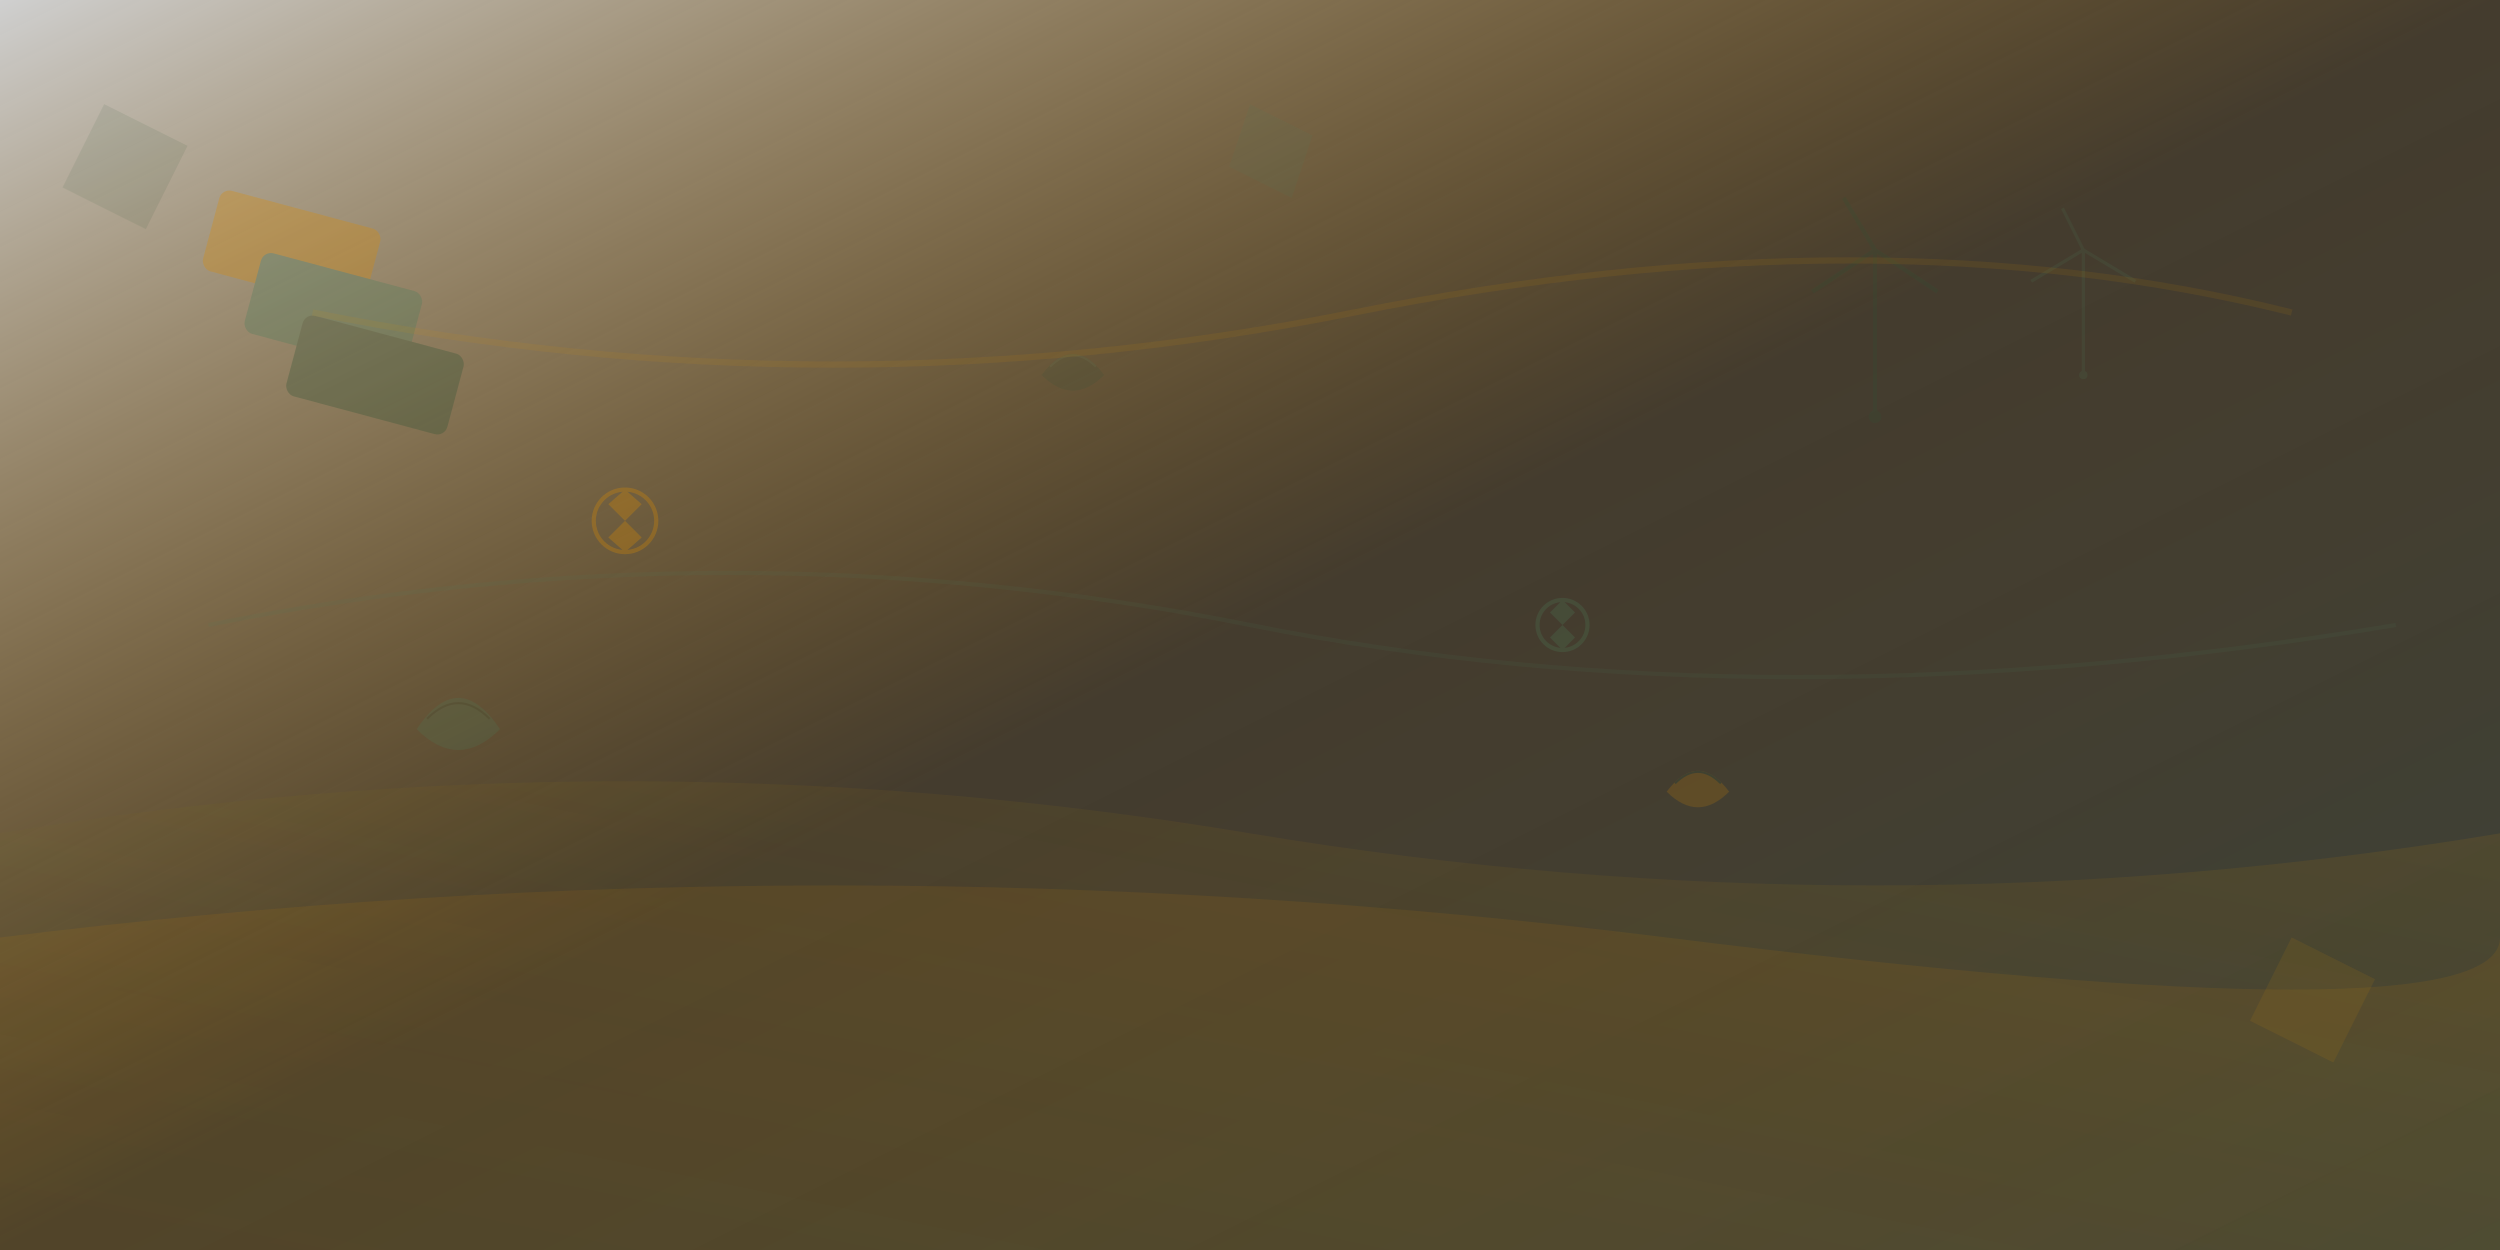 <svg xmlns="http://www.w3.org/2000/svg" viewBox="0 0 1200 600">
  <rect x="0" y="0" width="1200" height="600" fill="#333333" stroke="none"/>
  <defs>
    <linearGradient id="bg1" x1="0%" y1="0%" x2="100%" y2="100%">
      <stop offset="0%" style="stop-color:#f8f9fa;stop-opacity:0.8" />
      <stop offset="50%" style="stop-color:#db8b00;stop-opacity:0.1" />
      <stop offset="100%" style="stop-color:#4a7c59;stop-opacity:0.2" />
    </linearGradient>
    <linearGradient id="bg2" x1="0%" y1="100%" x2="100%" y2="0%">
      <stop offset="0%" style="stop-color:#2c5234;stop-opacity:0.1" />
      <stop offset="100%" style="stop-color:#db8b00;stop-opacity:0.2" />
    </linearGradient>
  </defs>
  
  <!-- Background -->
  <rect width="1200" height="600" fill="url(#bg1)"/>
  
  <!-- Abstract energy waves -->
  <path d="M0 400 Q300 350 600 400 T1200 400 L1200 600 L0 600 Z" fill="url(#bg2)" opacity="0.6"/>
  <path d="M0 450 Q400 400 800 450 T1200 450 L1200 600 L0 600 Z" fill="#db8b00" opacity="0.1"/>
  
  <!-- Solar panel abstract shapes -->
  <g opacity="0.3">
    <rect x="100" y="100" width="80" height="40" rx="5" fill="#db8b00" transform="rotate(15 140 120)"/>
    <rect x="120" y="130" width="80" height="40" rx="5" fill="#4a7c59" transform="rotate(15 160 150)"/>
    <rect x="140" y="160" width="80" height="40" rx="5" fill="#2c5234" transform="rotate(15 180 180)"/>
  </g>
  
  <!-- Wind turbine silhouettes -->
  <g opacity="0.2">
    <circle cx="900" cy="200" r="3" fill="#2c5234"/>
    <line x1="900" y1="200" x2="900" y2="120" stroke="#2c5234" stroke-width="2"/>
    <line x1="900" y1="120" x2="930" y2="140" stroke="#2c5234" stroke-width="2"/>
    <line x1="900" y1="120" x2="885" y2="95" stroke="#2c5234" stroke-width="2"/>
    <line x1="900" y1="120" x2="870" y2="140" stroke="#2c5234" stroke-width="2"/>
  </g>
  
  <g opacity="0.15">
    <circle cx="1000" cy="180" r="2" fill="#4a7c59"/>
    <line x1="1000" y1="180" x2="1000" y2="120" stroke="#4a7c59" stroke-width="1.5"/>
    <line x1="1000" y1="120" x2="1025" y2="135" stroke="#4a7c59" stroke-width="1.5"/>
    <line x1="1000" y1="120" x2="990" y2="100" stroke="#4a7c59" stroke-width="1.5"/>
    <line x1="1000" y1="120" x2="975" y2="135" stroke="#4a7c59" stroke-width="1.5"/>
  </g>
  
  <!-- Energy symbols -->
  <g opacity="0.3">
    <circle cx="300" cy="250" r="15" fill="none" stroke="#db8b00" stroke-width="2"/>
    <path d="M292 242 L300 235 L308 242 L300 250 L308 258 L300 265 L292 258 L300 250 Z" fill="#db8b00"/>
  </g>
  
  <g opacity="0.25">
    <circle cx="750" cy="300" r="12" fill="none" stroke="#4a7c59" stroke-width="2"/>
    <path d="M744 294 L750 288 L756 294 L750 300 L756 306 L750 312 L744 306 L750 300 Z" fill="#4a7c59"/>
  </g>
  
  <!-- Leaf patterns -->
  <g opacity="0.2">
    <path d="M200 350 Q220 320 240 350 Q220 370 200 350 Z" fill="#4a7c59"/>
    <path d="M205 345 Q220 330 235 345" stroke="#2c5234" stroke-width="1" fill="none"/>
  </g>
  
  <g opacity="0.15">
    <path d="M500 180 Q515 160 530 180 Q515 195 500 180 Z" fill="#2c5234"/>
    <path d="M504 176 Q515 165 526 176" stroke="#4a7c59" stroke-width="1" fill="none"/>
  </g>
  
  <g opacity="0.18">
    <path d="M800 380 Q815 360 830 380 Q815 395 800 380 Z" fill="#db8b00"/>
    <path d="M804 376 Q815 365 826 376" stroke="#2c5234" stroke-width="1" fill="none"/>
  </g>
  
  <!-- Abstract connection lines -->
  <g opacity="0.1">
    <path d="M150 150 Q400 200 650 150 Q900 100 1100 150" stroke="#db8b00" stroke-width="3" fill="none"/>
    <path d="M100 300 Q350 250 600 300 Q850 350 1150 300" stroke="#4a7c59" stroke-width="2" fill="none"/>
  </g>
  
  <!-- Geometric patterns -->
  <g opacity="0.1">
    <polygon points="50,50 90,70 70,110 30,90" fill="#2c5234"/>
    <polygon points="1100,450 1140,470 1120,510 1080,490" fill="#db8b00"/>
    <polygon points="600,50 630,65 620,95 590,80" fill="#4a7c59"/>
  </g>
</svg>
